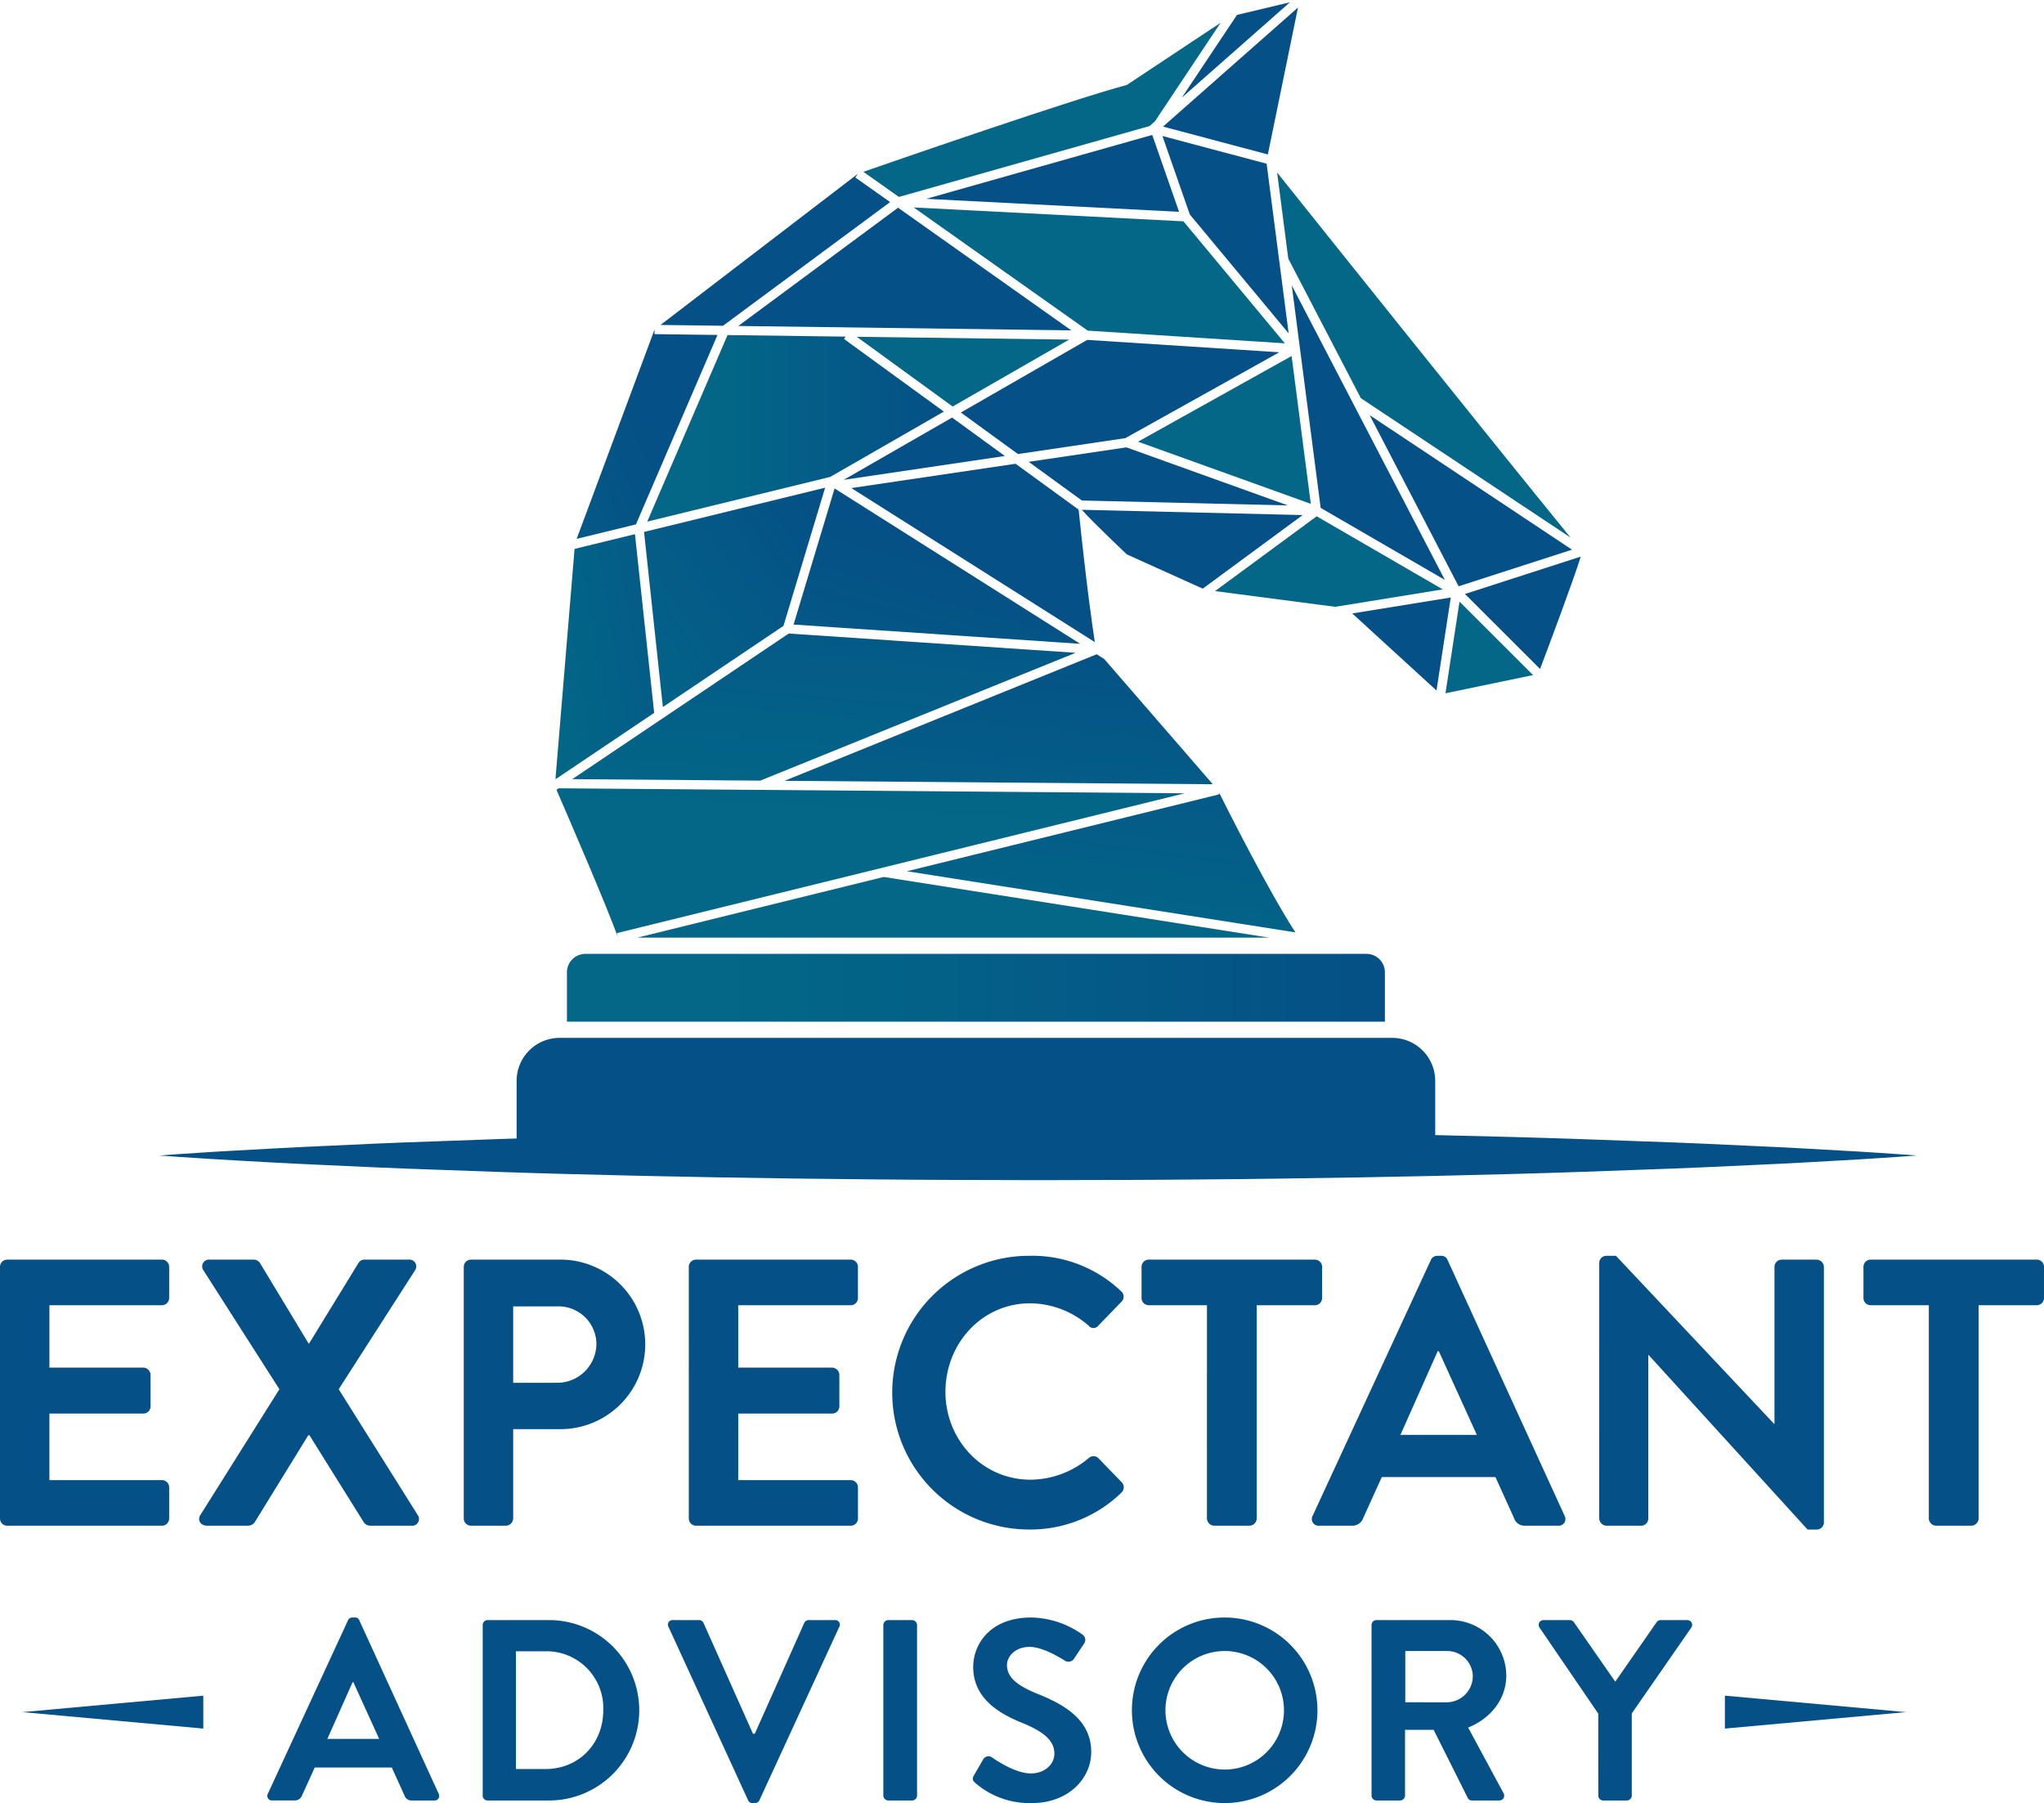 <svg xmlns="http://www.w3.org/2000/svg" xmlns:xlink="http://www.w3.org/1999/xlink" width="444.013" height="391.633" viewBox="0 0 444.013 391.633">
  <defs>
    <linearGradient id="linear-gradient" y1="0.5" x2="1" y2="0.5" gradientUnits="objectBoundingBox">
      <stop offset="0.187" stop-color="#046787"/>
      <stop offset="0.36" stop-color="#036387"/>
      <stop offset="1" stop-color="#055086"/>
    </linearGradient>
    <linearGradient id="linear-gradient-2" x1="-4.771" y1="5.645" x2="-2.5" y2="3.559" xlink:href="#linear-gradient"/>
    <linearGradient id="linear-gradient-3" x1="-1.501" y1="1.54" x2="-0.36" y2="0.947" xlink:href="#linear-gradient"/>
    <linearGradient id="linear-gradient-4" x1="-0.706" y1="2.214" x2="0.513" y2="0.551" xlink:href="#linear-gradient"/>
    <linearGradient id="linear-gradient-5" x1="-1.399" y1="2.639" x2="-0.247" y2="1.277" xlink:href="#linear-gradient"/>
    <linearGradient id="linear-gradient-6" x1="-2.185" y1="7.758" x2="0.082" y2="1.892" xlink:href="#linear-gradient"/>
    <linearGradient id="linear-gradient-7" x1="-1.623" y1="3.795" x2="-0.231" y2="1.695" xlink:href="#linear-gradient"/>
    <linearGradient id="linear-gradient-8" x1="-6.547" y1="8.345" x2="-3.711" y2="5.13" xlink:href="#linear-gradient"/>
    <linearGradient id="linear-gradient-9" x1="-0.616" y1="0.884" x2="1.871" y2="-0.119" xlink:href="#linear-gradient"/>
    <linearGradient id="linear-gradient-10" x1="0.122" y1="1.853" x2="0.916" y2="-0.862" xlink:href="#linear-gradient"/>
    <linearGradient id="linear-gradient-11" x1="-2.454" y1="13.811" x2="-0.238" y2="3.919" xlink:href="#linear-gradient"/>
    <linearGradient id="linear-gradient-12" x1="-0.667" y1="2.786" x2="0.614" y2="0.423" xlink:href="#linear-gradient"/>
    <linearGradient id="linear-gradient-13" x1="-1.806" y1="6.495" x2="-0.008" y2="1.457" xlink:href="#linear-gradient"/>
    <linearGradient id="linear-gradient-14" x1="-2.446" y1="2.384" x2="-0.92" y2="1.408" xlink:href="#linear-gradient"/>
    <linearGradient id="linear-gradient-15" x1="-1700.722" y1="1944.714" x2="1701.664" y2="-1943.727" gradientUnits="objectBoundingBox">
      <stop offset="0.187" stop-color="#046787"/>
      <stop offset="1" stop-color="#055086"/>
    </linearGradient>
    <linearGradient id="linear-gradient-16" x1="-2.434" y1="3.509" x2="-0.281" y2="1.291" xlink:href="#linear-gradient"/>
    <linearGradient id="linear-gradient-17" x1="-2.378" y1="3.558" x2="0.089" y2="0.944" xlink:href="#linear-gradient"/>
    <linearGradient id="linear-gradient-18" x1="-2916.306" y1="2552.837" x2="2916.355" y2="-2550.741" xlink:href="#linear-gradient-15"/>
    <linearGradient id="linear-gradient-19" x1="-1.45" y1="1.768" x2="0.517" y2="0.445" xlink:href="#linear-gradient"/>
    <linearGradient id="linear-gradient-20" x1="0.01" y1="2.601" x2="0.864" y2="-0.212" xlink:href="#linear-gradient"/>
    <linearGradient id="linear-gradient-21" x1="-1.242" y1="5.713" x2="-0.112" y2="2.643" xlink:href="#linear-gradient"/>
    <linearGradient id="linear-gradient-22" x1="-2.531" y1="10.882" x2="-0.985" y2="5.8" xlink:href="#linear-gradient"/>
    <linearGradient id="linear-gradient-24" x1="0.342" y1="0.686" x2="0.976" y2="-1.982" xlink:href="#linear-gradient"/>
    <linearGradient id="linear-gradient-25" x1="-0.638" y1="1.261" x2="0.911" y2="-0.019" xlink:href="#linear-gradient"/>
    <linearGradient id="linear-gradient-26" x1="0.44" y1="1.621" x2="1.258" y2="-6.895" xlink:href="#linear-gradient"/>
    <linearGradient id="linear-gradient-27" x1="0.097" y1="1.906" x2="1.127" y2="-0.976" xlink:href="#linear-gradient"/>
  </defs>
  <g id="Group_9" data-name="Group 9" transform="translate(-19.649 -27.948)">
    <g id="Group_5" data-name="Group 5" transform="translate(19.649 300.716)">
      <g id="Group_1" data-name="Group 1">
        <path id="Path_1" data-name="Path 1" d="M19.649,116.215a1.566,1.566,0,0,1,1.568-1.568H54.826a1.568,1.568,0,0,1,1.568,1.568v6.769a1.568,1.568,0,0,1-1.568,1.568H30.382V138.1h20.4a1.625,1.625,0,0,1,1.572,1.568v6.854a1.568,1.568,0,0,1-1.572,1.565h-20.4v14.453H54.826a1.568,1.568,0,0,1,1.568,1.568v6.769a1.568,1.568,0,0,1-1.568,1.568H21.217a1.566,1.566,0,0,1-1.568-1.568Z" transform="translate(-19.649 -113.82)" fill="#055086"/>
        <path id="Path_2" data-name="Path 2" d="M50.79,142.8,34.276,116.957a1.483,1.483,0,0,1,1.4-2.31h9.578a1.64,1.64,0,0,1,1.319.742l10.572,17.5h.082l10.733-17.5a1.53,1.53,0,0,1,1.322-.742h9.578a1.484,1.484,0,0,1,1.4,2.31L63.672,142.8l17.173,27.331a1.474,1.474,0,0,1-1.4,2.31H70.523a1.678,1.678,0,0,1-1.4-.742L57.313,152.793h-.249L45.422,171.7a1.809,1.809,0,0,1-1.4.742H35.1c-1.486,0-2.146-1.237-1.486-2.31Z" transform="translate(9.903 -113.82)" fill="#055086"/>
        <path id="Path_3" data-name="Path 3" d="M51.573,116.215a1.568,1.568,0,0,1,1.568-1.568h19.4a18.412,18.412,0,1,1,.082,36.824H62.309v19.4a1.624,1.624,0,0,1-1.568,1.568h-7.6a1.568,1.568,0,0,1-1.568-1.568ZM71.886,141.4a8.51,8.51,0,0,0,8.5-8.587,8.238,8.238,0,0,0-8.5-8.009H62.309v16.6Z" transform="translate(49.169 -113.82)" fill="#055086"/>
        <path id="Path_4" data-name="Path 4" d="M67.064,116.215a1.569,1.569,0,0,1,1.572-1.568h33.6a1.566,1.566,0,0,1,1.568,1.568v6.769a1.566,1.566,0,0,1-1.568,1.568H77.8V138.1h20.4a1.622,1.622,0,0,1,1.568,1.568v6.854a1.565,1.565,0,0,1-1.568,1.565H77.8v14.453h24.441a1.566,1.566,0,0,1,1.568,1.568v6.769a1.566,1.566,0,0,1-1.568,1.568h-33.6a1.569,1.569,0,0,1-1.572-1.568Z" transform="translate(82.563 -113.82)" fill="#055086"/>
        <path id="Path_5" data-name="Path 5" d="M110.847,114.385a27.943,27.943,0,0,1,19.982,7.678,1.538,1.538,0,0,1,.082,2.313l-5.036,5.2a1.319,1.319,0,0,1-2.064,0A19.536,19.536,0,0,0,111.1,124.7c-10.572,0-18.413,8.836-18.413,19.24,0,10.322,7.927,19.073,18.5,19.073a19.805,19.805,0,0,0,12.632-4.705,1.521,1.521,0,0,1,2.064,0l5.118,5.286a1.569,1.569,0,0,1-.082,2.228,28.334,28.334,0,0,1-20.064,8.009,29.725,29.725,0,1,1,0-59.45Z" transform="translate(112.687 -114.385)" fill="#055086"/>
        <path id="Path_6" data-name="Path 6" d="M112.434,124.553H99.8a1.569,1.569,0,0,1-1.572-1.568v-6.769a1.569,1.569,0,0,1,1.572-1.568h36.082a1.566,1.566,0,0,1,1.568,1.568v6.769a1.566,1.566,0,0,1-1.568,1.568H123.248v46.322a1.622,1.622,0,0,1-1.568,1.568H114a1.622,1.622,0,0,1-1.568-1.568Z" transform="translate(149.748 -113.82)" fill="#055086"/>
        <path id="Path_7" data-name="Path 7" d="M110.119,170.862,135.8,115.294a1.488,1.488,0,0,1,1.4-.909h.824a1.41,1.41,0,0,1,1.407.909l25.429,55.569a1.457,1.457,0,0,1-1.4,2.146h-7.185a2.378,2.378,0,0,1-2.4-1.65l-4.046-8.918H125.147l-4.046,8.918a2.487,2.487,0,0,1-2.4,1.65H111.52A1.457,1.457,0,0,1,110.119,170.862Zm35.669-17.587-8.258-18.167h-.246l-8.091,18.167Z" transform="translate(175.02 -114.385)" fill="#055086"/>
        <path id="Path_8" data-name="Path 8" d="M129.736,115.871a1.551,1.551,0,0,1,1.568-1.486h2.064l34.35,36.5h.082v-34.1a1.566,1.566,0,0,1,1.568-1.568h7.6a1.622,1.622,0,0,1,1.568,1.568v55.569a1.551,1.551,0,0,1-1.568,1.486h-1.979l-34.517-37.9h-.082v35.5a1.566,1.566,0,0,1-1.568,1.568H131.3a1.622,1.622,0,0,1-1.568-1.568Z" transform="translate(217.665 -114.385)" fill="#055086"/>
        <path id="Path_9" data-name="Path 9" d="M162.124,124.553H149.491a1.566,1.566,0,0,1-1.568-1.568v-6.769a1.566,1.566,0,0,1,1.568-1.568h36.082a1.566,1.566,0,0,1,1.568,1.568v6.769a1.566,1.566,0,0,1-1.568,1.568H172.938v46.322a1.622,1.622,0,0,1-1.568,1.568h-7.678a1.622,1.622,0,0,1-1.568-1.568Z" transform="translate(256.871 -113.82)" fill="#055086"/>
      </g>
      <g id="Group_2" data-name="Group 2" transform="translate(58.07 78.564)">
        <path id="Path_10" data-name="Path 10" d="M38.162,177.566l17.41-37.67a1,1,0,0,1,.95-.615h.559a.949.949,0,0,1,.953.615l17.24,37.67a.987.987,0,0,1-.95,1.455H69.451a1.606,1.606,0,0,1-1.622-1.117l-2.742-6.046H48.349L45.606,177.9a1.684,1.684,0,0,1-1.622,1.117H39.115A.989.989,0,0,1,38.162,177.566Zm24.182-11.922-5.6-12.313h-.167l-5.488,12.313Z" transform="translate(-38.051 -139.281)" fill="#055086"/>
        <path id="Path_11" data-name="Path 11" d="M52.877,140.521a1.054,1.054,0,0,1,1.01-1.063H67.15a19.591,19.591,0,1,1,0,39.181H53.887a1.052,1.052,0,0,1-1.01-1.064Zm13.6,31.289c7.274,0,12.591-5.485,12.591-12.815A12.342,12.342,0,0,0,66.481,146.23H60.1v25.58Z" transform="translate(-6.09 -138.899)" fill="#055086"/>
        <path id="Path_12" data-name="Path 12" d="M65.739,140.913a.989.989,0,0,1,.953-1.455H72.4a1.035,1.035,0,0,1,.953.615L84.1,164.142h.394l10.745-24.068a1.034,1.034,0,0,1,.95-.615H101.9a.989.989,0,0,1,.953,1.455L85.5,178.585a1.011,1.011,0,0,1-.953.615h-.559a1.008,1.008,0,0,1-.953-.615Z" transform="translate(21.397 -138.899)" fill="#055086"/>
        <path id="Path_13" data-name="Path 13" d="M80.455,140.521a1.1,1.1,0,0,1,1.063-1.063h5.2a1.1,1.1,0,0,1,1.063,1.063v37.054a1.1,1.1,0,0,1-1.063,1.064h-5.2a1.1,1.1,0,0,1-1.063-1.064Z" transform="translate(53.36 -138.899)" fill="#055086"/>
        <path id="Path_14" data-name="Path 14" d="M86.876,173.536l2.016-3.468a1.3,1.3,0,0,1,1.9-.394c.281.167,4.816,3.471,8.454,3.471,2.91,0,5.093-1.9,5.093-4.311,0-2.853-2.408-4.812-7.11-6.715-5.261-2.127-10.524-5.488-10.524-12.093,0-4.98,3.7-10.745,12.594-10.745a19.711,19.711,0,0,1,11.2,3.749,1.386,1.386,0,0,1,.335,1.846l-2.127,3.194a1.474,1.474,0,0,1-1.96.669c-.448-.278-4.7-3.077-7.779-3.077-3.19,0-4.926,2.127-4.926,3.916,0,2.632,2.07,4.424,6.6,6.27,5.431,2.184,11.7,5.428,11.7,12.651,0,5.766-4.98,11.083-12.872,11.083a18.015,18.015,0,0,1-12.317-4.367C86.655,174.713,86.375,174.432,86.876,173.536Z" transform="translate(66.633 -139.281)" fill="#055086"/>
        <path id="Path_15" data-name="Path 15" d="M117.663,139.281a20.151,20.151,0,1,1-20.1,20.206A20.112,20.112,0,0,1,117.663,139.281Zm0,33.024a12.874,12.874,0,1,0-12.818-12.818A12.9,12.9,0,0,0,117.663,172.305Z" transform="translate(90.25 -139.281)" fill="#055086"/>
        <path id="Path_16" data-name="Path 16" d="M114.061,140.521a1.064,1.064,0,0,1,1.063-1.063h16.009a12.127,12.127,0,0,1,12.2,12.036c0,5.147-3.418,9.347-8.287,11.307l7.671,14.216a1.059,1.059,0,0,1-.953,1.622h-5.876a.962.962,0,0,1-.9-.5L127.552,163.3h-6.214v14.273a1.1,1.1,0,0,1-1.063,1.064h-5.15a1.062,1.062,0,0,1-1.063-1.064Zm16.457,16.791a5.7,5.7,0,0,0,5.541-5.709,5.568,5.568,0,0,0-5.541-5.428h-9.126v11.136Z" transform="translate(125.804 -138.899)" fill="#055086"/>
        <path id="Path_17" data-name="Path 17" d="M138.506,159.778l-12.762-18.694a1.037,1.037,0,0,1,.893-1.625h5.712a1.111,1.111,0,0,1,.893.5l8.959,12.875,8.953-12.875a1.117,1.117,0,0,1,.9-.5h5.765a1.038,1.038,0,0,1,.9,1.625l-12.929,18.638v17.855a1.1,1.1,0,0,1-1.063,1.064h-5.15a1.062,1.062,0,0,1-1.064-1.064Z" transform="translate(150.61 -138.899)" fill="#055086"/>
      </g>
      <g id="Group_3" data-name="Group 3" transform="translate(4.847 95.537)">
        <path id="Path_18" data-name="Path 18" d="M60.5,151.808l-39.316-3.574L60.5,144.659Z" transform="translate(-21.185 -144.659)" fill="#055086"/>
      </g>
      <g id="Group_4" data-name="Group 4" transform="translate(374.697 95.537)">
        <path id="Path_19" data-name="Path 19" d="M138.386,144.659l39.316,3.574-39.316,3.574Z" transform="translate(-138.386 -144.659)" fill="#055086"/>
      </g>
    </g>
    <g id="Group_8" data-name="Group 8" transform="translate(54.226 27.948)">
      <g id="Group_7" data-name="Group 7" transform="translate(77.646)">
        <path id="Path_20" data-name="Path 20" d="M254.755,124.931V108.7a9.344,9.344,0,0,0-9.316-9.319H64.53a9.347,9.347,0,0,0-9.319,9.319v16.227Z" transform="translate(-55.211 126.049)" fill="#055086"/>
        <g id="Group_6" data-name="Group 6" transform="translate(8.438)">
          <path id="Rectangle_1" data-name="Rectangle 1" d="M4.017,0H173.669a4.017,4.017,0,0,1,4.017,4.017V14.728a0,0,0,0,1,0,0H0a0,0,0,0,1,0,0V4.017A4.017,4.017,0,0,1,4.017,0Z" transform="translate(2.492 207.183)" fill="url(#linear-gradient)"/>
          <path id="Path_21" data-name="Path 21" d="M99.456,66.279l25.306-14.541L78.626,51.13Z" transform="translate(-13.174 22.024)" fill="#046787"/>
          <path id="Path_22" data-name="Path 22" d="M85.792,67.116l12.4,9.021,23.324-3.453,33.449-18.653L113.24,51.343Z" transform="translate(2.274 22.484)" fill="#055086"/>
          <path id="Path_23" data-name="Path 23" d="M99.708,54.324l22.769,6.054,6.548-31.91Z" transform="translate(32.273 -26.829)" fill="url(#linear-gradient-2)"/>
          <path id="Path_24" data-name="Path 24" d="M108.57,47.593l6.278,48.324,26.975,15.641Z" transform="translate(51.377 14.399)" fill="url(#linear-gradient-3)"/>
          <path id="Path_25" data-name="Path 25" d="M127.627,69.85l-.129,0,.009-.331-.11.148-13.469-9.8L78.253,65.148l52.889,33.46C130.612,95.178,129.306,86.083,127.627,69.85Z" transform="translate(-13.977 40.863)" fill="url(#linear-gradient-4)"/>
          <path id="Path_26" data-name="Path 26" d="M109.988,58.524l15.76,30.31L171.3,119.113c-18.511-22.718-54.445-67.658-63.739-79.29Z" transform="translate(49.202 -2.35)" fill="#046787"/>
          <path id="Path_27" data-name="Path 27" d="M157.887,85.74,113.932,56.524l19.322,37.168Z" transform="translate(62.936 33.653)" fill="url(#linear-gradient-5)"/>
          <path id="Path_28" data-name="Path 28" d="M131.35,52.454,97.985,71.06l37.535,13.5Z" transform="translate(28.56 24.878)" fill="#046787"/>
          <path id="Path_29" data-name="Path 29" d="M112.737,65.032l-11.472-8.343L77.727,70.215Z" transform="translate(-15.111 34.009)" fill="url(#linear-gradient-6)"/>
          <path id="Path_30" data-name="Path 30" d="M65.117,72.758l13.571.179,36.3-26.863-7.558-5.35.582-.821Z" transform="translate(-42.295 -2.179)" fill="url(#linear-gradient-7)"/>
          <path id="Path_31" data-name="Path 31" d="M124.48,28.106l-11.5,2.741L101,48.81Z" transform="translate(35.068 -27.609)" fill="url(#linear-gradient-8)"/>
          <path id="Path_32" data-name="Path 32" d="M57.971,117.9,79.329,103.53,75.153,64.714l-13.117,3.2-4.151,49.976Z" transform="translate(-57.885 51.308)" fill="url(#linear-gradient-9)"/>
          <path id="Path_33" data-name="Path 33" d="M59.042,103.18l40.841.325,68.5-27.766-62.319-4.185Z" transform="translate(-55.391 66.052)" fill="url(#linear-gradient-10)"/>
          <path id="Path_34" data-name="Path 34" d="M125.369,63.484,103.287,79.735,129.4,83.148l23.36-3.783Z" transform="translate(39.987 48.655)" fill="#046787"/>
          <path id="Path_35" data-name="Path 35" d="M111.684,58.74,90.459,61.882l11.556,8.4,44.754,1.068Z" transform="translate(12.335 38.429)" fill="url(#linear-gradient-11)"/>
          <path id="Path_36" data-name="Path 36" d="M83.188,61.568,74.276,91.134l62.259,4.181Z" transform="translate(-22.552 44.525)" fill="url(#linear-gradient-12)"/>
          <path id="Path_37" data-name="Path 37" d="M94.116,63.037c2.468,2.771,9.789,9.691,9.789,9.691l16.482,7.435L142.1,64.183Z" transform="translate(20.218 47.692)" fill="url(#linear-gradient-13)"/>
          <path id="Path_38" data-name="Path 38" d="M105.614,54.353l21.473,25.83L122.3,43.327,99.667,37.31Z" transform="translate(32.185 -7.767)" fill="url(#linear-gradient-14)"/>
          <path id="Path_39" data-name="Path 39" d="M109.1,27.948h0Z" transform="translate(52.529 -27.948)" fill="url(#linear-gradient-15)"/>
          <path id="Path_40" data-name="Path 40" d="M120.491,74.379l16.318,16.29c1.6-4.238,7.372-19.587,8.836-24.409Z" transform="translate(77.075 54.638)" fill="url(#linear-gradient-16)"/>
          <path id="Path_41" data-name="Path 41" d="M134.133,69.074l-21.4,3.465,18.3,16.737Z" transform="translate(60.352 60.705)" fill="url(#linear-gradient-17)"/>
          <path id="Path_42" data-name="Path 42" d="M122.2,69.359l-3.049,19.9,19.026-3.947Z" transform="translate(74.185 61.321)" fill="#046787"/>
          <path id="Path_43" data-name="Path 43" d="M109.06,92.485h0Z" transform="translate(52.433 111.173)" fill="url(#linear-gradient-18)"/>
          <path id="Path_44" data-name="Path 44" d="M72.226,92.956l17.71-41.142-13.681-.18.013-1.007h0L59.344,96.1Z" transform="translate(-54.739 20.941)" fill="url(#linear-gradient-19)"/>
          <path id="Path_45" data-name="Path 45" d="M86.793,67.351l54.47-15.4,1.136-1,14.286-21.437-20.367,13.51C124.487,46.154,86.253,59.4,79.08,61.891Z" transform="translate(-12.195 -24.573)" fill="#046787"/>
          <path id="Path_46" data-name="Path 46" d="M141.469,72.98l-67.82,27.492,93.047.741L143.124,74.027Z" transform="translate(-23.902 69.127)" fill="url(#linear-gradient-20)"/>
          <path id="Path_47" data-name="Path 47" d="M70.471,67.928l72.334.953L105.176,42.246Z" transform="translate(-30.754 2.873)" fill="url(#linear-gradient-21)"/>
          <path id="Path_48" data-name="Path 48" d="M120.347,68.984l42.823,2.758-22.032-26.5L82.546,42.227Z" transform="translate(-4.723 2.832)" fill="#046787"/>
          <path id="Path_49" data-name="Path 49" d="M83.412,51.111l54.908,2.823-5.826-16.7Z" transform="translate(-2.856 -7.927)" fill="url(#linear-gradient-22)"/>
          <path id="Path_50" data-name="Path 50" d="M103.944,81.818,128.635,67.63l-21.7-15.784.36-.5-25.649-.338L64.2,91.527Z" transform="translate(-44.266 21.771)" fill="url(#linear-gradient)"/>
          <path id="Path_51" data-name="Path 51" d="M71.071,113.665,194.43,83.292l-136-1.086-.477.322c1.925,4.431,11.386,26.281,13.358,32.112Z" transform="translate(-57.738 89.015)" fill="url(#linear-gradient-24)"/>
          <path id="Path_52" data-name="Path 52" d="M68.073,109.155l26.2-17.625,9.048-30.014L63.982,71.127Z" transform="translate(-44.741 44.413)" fill="url(#linear-gradient-25)"/>
          <path id="Path_53" data-name="Path 53" d="M117.035,88.309,63.52,101.486H200.755Z" transform="translate(-45.737 102.171)" fill="url(#linear-gradient-26)"/>
          <path id="Path_54" data-name="Path 54" d="M149.992,82.571l-.2,0,.047.189L82.078,99.442l84.393,13.282C160.768,103.954,151.936,86.459,149.992,82.571Z" transform="translate(-5.732 89.795)" fill="url(#linear-gradient-27)"/>
        </g>
      </g>
      <path id="Path_55" data-name="Path 55" d="M30.606,111.144l4.289-.309c2.8-.167,6.9-.48,12.118-.754s11.559-.669,18.833-.978c7.271-.344,15.472-.732,24.422-1.026,8.95-.328,18.647-.688,28.9-.956s21.071-.527,32.258-.72l17.034-.262,17.457-.189c11.745-.12,23.677-.136,35.612-.167,11.932.028,23.863.038,35.609.158q8.809.057,17.457.189t17.038.259c11.187.189,22,.445,32.254.716s19.95.622,28.9.959c8.95.293,17.151.678,24.422,1.026,7.274.312,13.611.694,18.833.988,5.219.271,9.322.587,12.118.757l4.289.309-4.289.306c-2.8.17-6.9.486-12.118.757-5.223.294-11.559.675-18.833.988-7.271.347-15.472.732-24.422,1.026-8.95.338-18.647.688-28.9.959s-21.067.527-32.254.716l-17.038.259q-8.634.133-17.457.189c-11.745.12-23.677.129-35.609.158-11.935-.032-23.867-.047-35.612-.167l-17.457-.189-17.034-.262c-11.187-.193-22-.448-32.258-.719s-19.95-.625-28.9-.956c-8.95-.294-17.151-.682-24.422-1.026-7.274-.309-13.611-.691-18.833-.978s-9.322-.587-12.118-.754Z" transform="translate(-30.606 139.837)" fill="#055086"/>
    </g>
  </g>
</svg>
